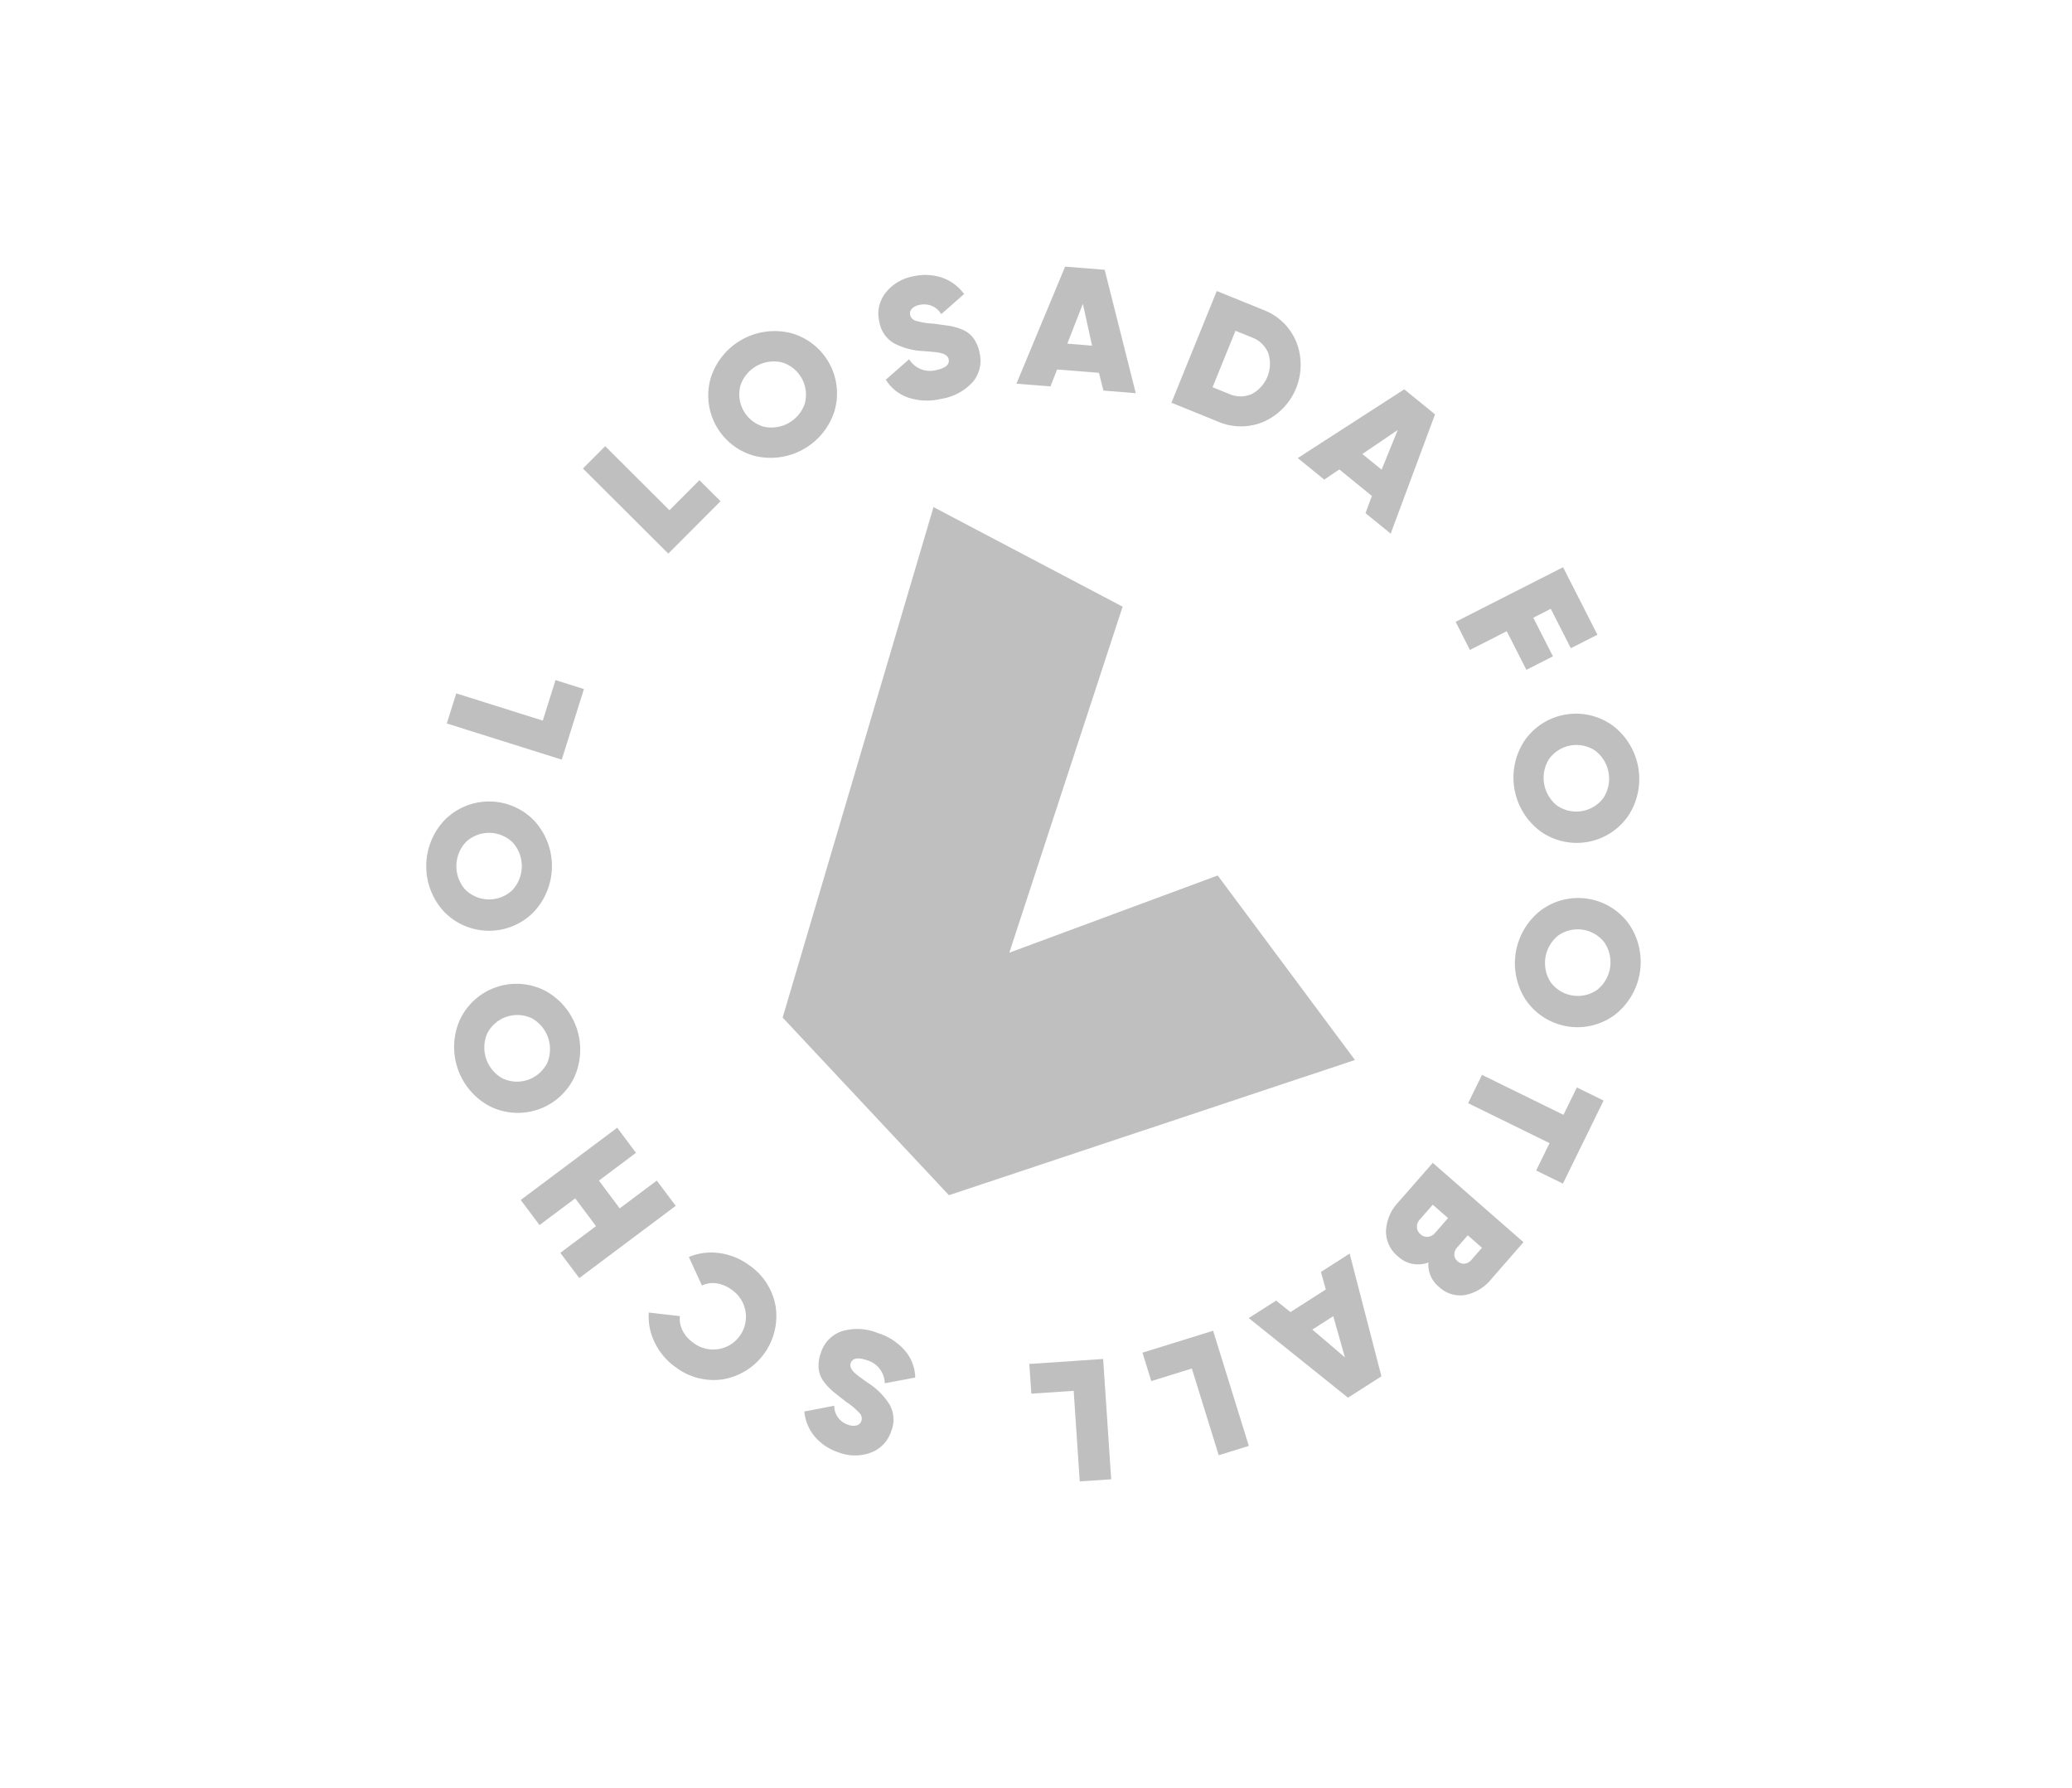 <svg xmlns="http://www.w3.org/2000/svg" width="175" height="151" viewBox="0 0 175 151">
  <g id="Grupo_46" data-name="Grupo 46" transform="translate(-476 -4423)">
    <g id="Grupo_11" data-name="Grupo 11" transform="translate(512 4445.516)" opacity="0.25">
      <g id="Grupo_9" data-name="Grupo 9" transform="translate(0 0)">
        <path id="Trazado_56" data-name="Trazado 56" d="M524.835,459.727l2.532-2.539,1.781,1.776-4.411,4.424-7.208-7.187,1.879-1.886Z" transform="translate(-504.294 -439.154)"/>
        <path id="Trazado_57" data-name="Trazado 57" d="M542.733,447.723a5.662,5.662,0,0,1-6.786,3.743,5.286,5.286,0,0,1-3.645-6.608,5.661,5.661,0,0,1,6.786-3.743,5.287,5.287,0,0,1,3.645,6.608ZM536.718,449a2.979,2.979,0,0,0,3.516-1.94,2.854,2.854,0,0,0-1.917-3.475,2.978,2.978,0,0,0-3.517,1.94A2.852,2.852,0,0,0,536.718,449Z" transform="translate(-508.261 -435.496)"/>
        <path id="Trazado_58" data-name="Trazado 58" d="M557.154,444.893a5.049,5.049,0,0,1-2.818-.121,3.623,3.623,0,0,1-1.857-1.5l1.97-1.724a2.067,2.067,0,0,0,2.282.913q1.194-.244,1.059-.908c-.06-.292-.337-.48-.834-.566-.209-.038-.662-.084-1.359-.135a5.763,5.763,0,0,1-2.444-.665,2.58,2.58,0,0,1-1.226-1.835,2.841,2.841,0,0,1,.555-2.444,3.858,3.858,0,0,1,2.353-1.372,4.491,4.491,0,0,1,2.393.118,3.871,3.871,0,0,1,1.863,1.386l-1.93,1.7a1.671,1.671,0,0,0-1.815-.786,1.163,1.163,0,0,0-.668.331.587.587,0,0,0-.144.522.673.673,0,0,0,.47.486,6.153,6.153,0,0,0,1.5.246l1.274.175a4.987,4.987,0,0,1,1.105.305,2.228,2.228,0,0,1,.985.731,3.007,3.007,0,0,1,.526,1.232,2.8,2.8,0,0,1-.595,2.512A4.552,4.552,0,0,1,557.154,444.893Z" transform="translate(-513.665 -433.725)"/>
        <path id="Trazado_59" data-name="Trazado 59" d="M575.237,443.929l-.38-1.5-3.533-.282-.564,1.429-2.872-.228L572,433.461l3.342.266,2.625,10.42Zm-3.052-3.962,2.091.167L573.5,436.6Z" transform="translate(-518.041 -433.461)"/>
        <path id="Trazado_60" data-name="Trazado 60" d="M593.651,437.885a4.877,4.877,0,0,1,2.792,2.71,5.262,5.262,0,0,1-2.729,6.724,4.877,4.877,0,0,1-3.891,0l-3.928-1.594,3.828-9.431Zm-2.881,7.1a2.358,2.358,0,0,0,1.9.012,2.891,2.891,0,0,0,1.4-3.463,2.359,2.359,0,0,0-1.374-1.32l-1.392-.564-1.936,4.769Z" transform="translate(-522.956 -434.234)"/>
        <path id="Trazado_61" data-name="Trazado 61" d="M606.292,458.17l.539-1.454-2.75-2.236-1.275.856-2.236-1.818,8.995-5.805,2.6,2.114L608.419,459.9Zm-.266-4.995,1.627,1.322,1.363-3.351Z" transform="translate(-526.962 -437.352)"/>
        <path id="Trazado_62" data-name="Trazado 62" d="M628.639,475.216l-1.692-3.328-1.477.751,1.658,3.262-2.242,1.14-1.658-3.261-3.111,1.581-1.206-2.373,9.073-4.612,2.9,5.7Z" transform="translate(-531.968 -442.992)"/>
        <path id="Trazado_63" data-name="Trazado 63" d="M627.9,495.314a5.66,5.66,0,0,1-1.355-7.63,5.286,5.286,0,0,1,7.431-1.319,5.66,5.66,0,0,1,1.354,7.63,5.286,5.286,0,0,1-7.43,1.319Zm.733-6.106a2.982,2.982,0,0,0,.7,3.955,2.856,2.856,0,0,0,3.909-.694,2.981,2.981,0,0,0-.7-3.954,2.854,2.854,0,0,0-3.908.693Z" transform="translate(-533.799 -447.632)"/>
        <path id="Trazado_64" data-name="Trazado 64" d="M626.762,515.475a5.659,5.659,0,0,1,1.237-7.65,5.287,5.287,0,0,1,7.45,1.2,5.66,5.66,0,0,1-1.237,7.65,5.286,5.286,0,0,1-7.45-1.205Zm2.7-5.521a2.981,2.981,0,0,0-.641,3.964,2.854,2.854,0,0,0,3.919.633,2.98,2.98,0,0,0,.64-3.964,2.851,2.851,0,0,0-3.918-.633Z" transform="translate(-533.845 -453.477)"/>
        <path id="Trazado_65" data-name="Trazado 65" d="M628.365,536.524l-2.258-1.108,1.133-2.31-6.881-3.374,1.173-2.391,6.881,3.373,1.133-2.31,2.258,1.107Z" transform="translate(-532.364 -459.088)"/>
        <path id="Trazado_66" data-name="Trazado 66" d="M614.406,545.97a2.47,2.47,0,0,1-2.58-.518,2.709,2.709,0,0,1-1.005-2.142,3.777,3.777,0,0,1,1.061-2.451l2.888-3.3,7.664,6.7-2.7,3.091a3.785,3.785,0,0,1-2.231,1.369,2.6,2.6,0,0,1-2.209-.687A2.409,2.409,0,0,1,614.406,545.97Zm-.724-3.636a.913.913,0,0,0-.25.651.817.817,0,0,0,.3.6.809.809,0,0,0,.637.22.925.925,0,0,0,.606-.339l1.086-1.243-1.291-1.13Zm4.346,3.424.9-1.03-1.2-1.052-.9,1.03a.889.889,0,0,0-.238.592.731.731,0,0,0,.282.572.747.747,0,0,0,.594.2A.867.867,0,0,0,618.028,545.758Z" transform="translate(-529.76 -461.876)"/>
        <path id="Trazado_67" data-name="Trazado 67" d="M597.19,552.07l1.211.968,2.985-1.908-.412-1.48L603.4,548.1l2.684,10.363-2.824,1.805-8.383-6.723Zm4.825,1.316-1.767,1.13L603,556.863Z" transform="translate(-525.409 -464.755)"/>
        <path id="Trazado_68" data-name="Trazado 68" d="M586.7,560.25l-3.424,1.062-.745-2.4,5.967-1.85,3.015,9.722-2.542.789Z" transform="translate(-522.038 -467.2)"/>
        <path id="Trazado_69" data-name="Trazado 69" d="M573.133,563.03l-3.577.241-.169-2.51,6.234-.42L576.3,570.5l-2.656.179Z" transform="translate(-518.45 -468.096)"/>
        <path id="Trazado_70" data-name="Trazado 70" d="M549.413,557.185a5.049,5.049,0,0,1,2.365,1.535,3.618,3.618,0,0,1,.835,2.239l-2.573.484a2.066,2.066,0,0,0-1.5-1.946q-1.154-.4-1.374.244-.145.423.431.91.241.21,1.1.807a5.765,5.765,0,0,1,1.768,1.814,2.58,2.58,0,0,1,.124,2.2,2.846,2.846,0,0,1-1.72,1.823,3.864,3.864,0,0,1-2.723-.014,4.486,4.486,0,0,1-2-1.317,3.866,3.866,0,0,1-.9-2.14l2.526-.485a1.67,1.67,0,0,0,1.165,1.6,1.163,1.163,0,0,0,.745.055.583.583,0,0,0,.388-.377.673.673,0,0,0-.159-.657,6.116,6.116,0,0,0-1.165-.972l-1.008-.8a4.934,4.934,0,0,1-.8-.824,2.217,2.217,0,0,1-.478-1.13,3.013,3.013,0,0,1,.173-1.329,2.8,2.8,0,0,1,1.788-1.861A4.552,4.552,0,0,1,549.413,557.185Z" transform="translate(-511.314 -467.145)"/>
        <path id="Trazado_71" data-name="Trazado 71" d="M533.623,549.026a5.306,5.306,0,0,1,2.266,3.506,5.428,5.428,0,0,1-4.429,6.146,5.307,5.307,0,0,1-4.044-1.041,5.4,5.4,0,0,1-1.741-2.061,4.944,4.944,0,0,1-.5-2.532l2.627.3a2.12,2.12,0,0,0,.221,1.208,2.756,2.756,0,0,0,.885,1.024,2.765,2.765,0,1,0,3.23-4.483,2.758,2.758,0,0,0-1.251-.516,2.092,2.092,0,0,0-1.224.185l-1.105-2.41a4.873,4.873,0,0,1,2.56-.333A5.439,5.439,0,0,1,533.623,549.026Z" transform="translate(-506.377 -464.719)"/>
        <path id="Trazado_72" data-name="Trazado 72" d="M511.888,541.7l-1.586-2.119,8.147-6.1,1.586,2.119-3.13,2.345,1.757,2.345,3.13-2.345,1.6,2.132-8.146,6.1-1.6-2.13,3.014-2.258-1.757-2.345Z" transform="translate(-502.321 -460.764)"/>
        <path id="Trazado_73" data-name="Trazado 73" d="M510.23,517.335a5.659,5.659,0,0,1,2.456,7.35,5.286,5.286,0,0,1-7.158,2.391,5.662,5.662,0,0,1-2.455-7.35,5.287,5.287,0,0,1,7.158-2.391Zm.169,6.146a2.985,2.985,0,0,0-1.273-3.81,2.855,2.855,0,0,0-3.765,1.258,2.98,2.98,0,0,0,1.272,3.809,2.855,2.855,0,0,0,3.766-1.258Z" transform="translate(-500.2 -456.193)"/>
        <path id="Trazado_74" data-name="Trazado 74" d="M508.468,497.232a5.66,5.66,0,0,1-.125,7.749,5.286,5.286,0,0,1-7.546-.123,5.659,5.659,0,0,1,.125-7.748,5.286,5.286,0,0,1,7.546.122Zm-1.883,5.853a2.979,2.979,0,0,0,.065-4.015,2.855,2.855,0,0,0-3.969-.064,2.979,2.979,0,0,0-.065,4.015,2.853,2.853,0,0,0,3.969.064Z" transform="translate(-499.325 -450.42)"/>
        <path id="Trazado_75" data-name="Trazado 75" d="M509.819,484.908l1.076-3.42,2.4.755-1.874,5.96-9.709-3.054.8-2.54Z" transform="translate(-499.976 -446.571)"/>
      </g>
      <path id="Trazado_76" data-name="Trazado 76" d="M559.873,499.02l9.57-29.221-15.973-8.408L540.73,504.5l14.043,15,34.293-11.419L577.473,492.5Z" transform="translate(-510.627 -441.085)"/>
    </g>
    <rect id="Rectángulo_22" data-name="Rectángulo 22" width="175" height="151" transform="translate(476 4423)" fill="none"/>
  </g>
</svg>
